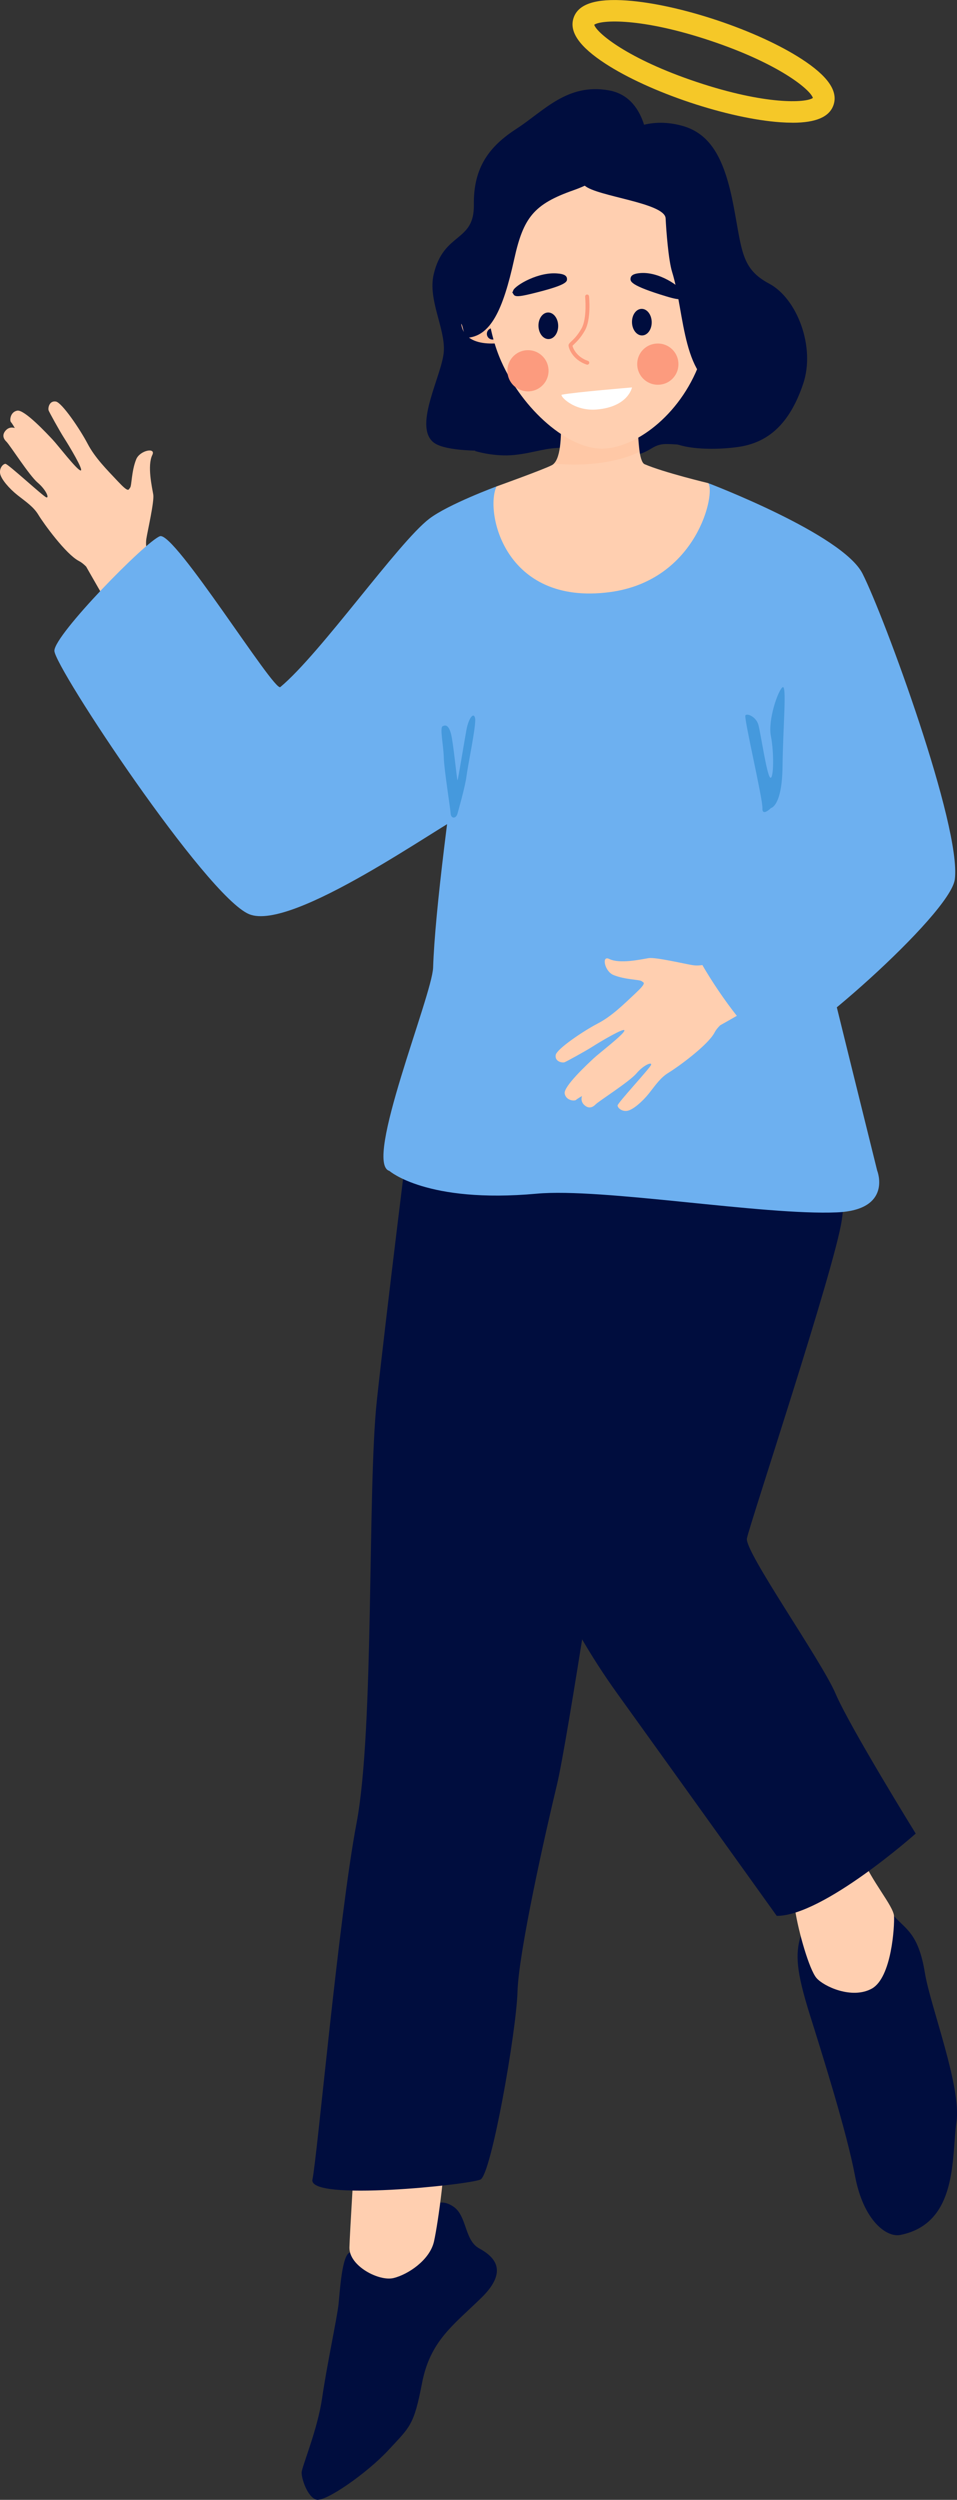 <?xml version="1.0" encoding="UTF-8"?> <svg xmlns="http://www.w3.org/2000/svg" viewBox="0 0 316.39 825.73"><rect x="0" y="0" width="316.39" height="825.73" fill="#333333" stroke="none"/><defs><style> .cls-1 { fill: #fff; } .cls-2 { fill: #4599dd; } .cls-3 { fill: #ffc19c; } .cls-4 { fill: #ffcfb0; } .cls-5 { fill: #f5c828; } .cls-6 { fill: #6db0f0; } .cls-7 { isolation: isolate; } .cls-8 { fill: #fc9b7e; } .cls-9 { opacity: .5; } .cls-9, .cls-10 { mix-blend-mode: multiply; } .cls-10 { opacity: .6; } .cls-11 { fill: #000d3e; } </style></defs><g class="cls-7"><g id="Layer_1" data-name="Layer 1"><g><path class="cls-4" d="m72.84,242.81c4.64-6.41,9.37-12.68,14.57-18.65-15.26-16.28-36.18-38.81-38.6-41.42-.45-1.45-.67-3.05-.43-4.72.35-2.4,2.68-12.35,2.29-14.68-.39-2.33-2.05-9.51-.31-13.06,1.27-2.61-4.12-1.54-5.33,1.44-1.59,3.9-1.46,8.76-2.02,9.37s-.3,1.9-4.04-2.09c-3.75-3.99-7.58-7.79-10.03-12.48-2.46-4.69-8.47-13.57-10.48-13.89-2.16-.34-2.65,2.12-2.39,2.93.16.5,3.6,6.75,5.17,9.19,1.43,2.22,6.68,10.89,5.39,10.65-1.29-.24-7.47-8.33-9.25-10.21-1.78-1.88-9.33-10.03-11.7-9.55-2.37.48-2.51,3.31-2.07,3.78s1.29,1.97,1.29,1.97c0,0-1.61-.66-2.91.69-1.3,1.35-1.04,2.69.13,3.81,1.17,1.13,7.54,11.17,10.35,13.55,2.8,2.37,3.91,5.21,2.83,4.84-1.08-.37-12.67-11.1-13.5-11.07-.82.02-2.09,1.46-1.75,3.26.34,1.8,2.95,4.89,5.81,7.14,2.86,2.25,5.24,3.8,6.86,6.49,1.62,2.69,9.06,12.99,13.36,15.2.82.42,1.61,1.06,2.4,1.85.73,1.29,5.97,10.53,11.96,20.6.23.43.46.87.69,1.29,2.67,4.88,5.33,9.18,7.89,12.78,2.34,3.7,4.51,7,6.27,9.42,4.33,5.95,9.77,13.94,14.78,20.76-.1-3.2.73-6.42,2.76-9.22Z"></path><path class="cls-6" d="m164.16,160.67s-15.95,5.89-22.23,10.67c-10.25,7.81-35.9,44.49-49.26,55.61-2.03,1.69-35.08-51.6-39.81-49.83-4.73,1.77-34.88,32.51-34.88,37.84s50.18,81.09,64.37,87c14.19,5.91,63.22-29.45,72.38-33.74,7.67-3.59,9.43-107.56,9.43-107.56Z"></path><g><path class="cls-11" d="m290.77,633.81s1-5.22,4.79-.91c3.79,4.3,8.08,5.65,10.21,18.73,1.81,11.15,12.19,37.64,10.43,49.42-1.66,11.13.69,33.34-18.55,37.18-4.6.92-12.21-4.8-14.97-19.48-2.76-14.69-11-40.68-14.96-53.32-4.51-14.4-4.8-19.87-3.02-25.97,2.46-8.44,26.08-5.65,26.08-5.65Z"></path><path class="cls-11" d="m142.73,729.09s2.45-3.32,7.08-.28c4.63,3.04,3.66,11.14,8.6,13.85,4.94,2.71,9.96,7.35.64,16.42-9.32,9.07-16.86,14.19-19.54,28.16-2.68,13.97-3.96,14.34-11.07,22.03-7.12,7.69-20.93,17.25-23.86,16.4-2.93-.85-4.95-7.06-4.86-9s5.26-14.07,6.78-24.6c1.52-10.54,4.93-26.46,5.41-30.84.47-4.37,1.13-16.65,3.85-17.24,2.71-.59,26.98-14.91,26.98-14.91Z"></path><path class="cls-4" d="m198.24,377.18l76.75,8.75c-8.55,41.28-33.81,118.23-34.02,121.68-.26,4.05,7.55,10.87,11.33,20.66,3.78,9.79,29.62,77.17,32.65,85.06,3.03,7.9,10.43,16.19,10.62,19.57.19,3.38-.79,20.37-7.36,23.97-6.57,3.6-15.85-.72-18.26-3.49-2.41-2.77-6.03-15.47-7.08-22.51-1.04-7.04-38.05-57.82-48.48-76.91-10.43-19.09-14.59-29.83-16.71-33.26-2.13-3.43-8.8-13.05-9.9-26.87-1.1-13.81,4.39-59.61,5.14-74.82.3-6.06,2.64-23.29,5.34-41.83Z"></path><path class="cls-4" d="m130.55,504.53c-2.02-35.38,4.58-114.3,4.58-114.3,0,0,2.71-4.99,5.9-10.83l65.07-2.53c-1.32,21.79-3.49,52.06-6.06,66.04-4.26,23.13-18.46,97.35-21.95,107.15-3.49,9.81-2.53,26.21-6.89,46.69-4.36,20.48-24.82,101.89-24.2,109.61.62,7.71-2.14,27.81-3.51,33.98-1.37,6.18-8.6,10.97-13.39,12.13-4.79,1.15-14.66-3.94-14.58-10.07.08-6.13,7.23-123.13,9.11-132.88,1.88-9.74,7.93-69.62,5.91-105Z"></path></g><path class="cls-11" d="m135.62,370.31s-7.88,63.04-11.04,92.4c-3.15,29.36-.79,108.37-6.7,139.46-5.91,31.09-13.01,110.4-14.58,117.74-1.58,7.34,52.02,1.73,55.57,0,3.55-1.73,11.82-48.66,12.22-62.04.39-13.38,9.46-53.54,13.01-68.22,3.55-14.68,16.55-101.03,16.55-101.03l14.98-122.19-80.01,3.89Z"></path><path class="cls-11" d="m278.29,362.87s2.36,24.27,0,40.2c-2.36,15.93-30.57,100.78-31.36,105.11-.79,4.34,24.57,40.2,29.3,51.23,4.73,11.04,26.51,46.24,26.51,46.24,0,0-30.57,27.19-45.94,27.19,0,0-35.49-49.51-52.72-73.44-17.22-23.92-34.37-57.94-29.84-82.25.94-5.04,36.39-125.92,36.39-125.92l67.66,11.63Z"></path><path class="cls-6" d="m290.03,386.78c-9.39-38.09-28.43-113.5-28.54-121.37-.24-16.87-27.36-105.84-27.36-105.84l-8.99,12.27-5.79,7.73-56.14-11.7s-18.84,114.61-20.02,151.73c-.29,9.14-23.13,64.64-14.46,67.16,0,0,12.29,10.84,48.67,7.53,21.66-1.98,75.02,7.22,99.32,6.17,18.36-.8,13.32-13.69,13.32-13.69Z"></path><path class="cls-4" d="m293.68,294.63c-6.38-4.65-12.61-9.37-18.55-14.57-16.27,15.16-38.79,35.94-41.39,38.34-1.45.44-3.04.66-4.7.41-2.39-.36-12.3-2.71-14.62-2.33-2.32.38-9.48,2.01-13.02.27-2.59-1.28-1.54,4.1,1.42,5.31,3.89,1.59,8.72,1.48,9.33,2.04.61.56,1.89.3-2.09,4.03-3.98,3.72-7.79,7.53-12.47,9.96-4.68,2.43-13.55,8.4-13.87,10.4-.35,2.15,2.11,2.65,2.91,2.39.5-.16,6.74-3.57,9.18-5.12,2.21-1.42,10.88-6.62,10.63-5.34-.24,1.29-8.32,7.42-10.2,9.19-1.88,1.77-10.02,9.27-9.55,11.63.47,2.36,3.29,2.51,3.76,2.07.47-.44,1.97-1.28,1.97-1.28,0,0-.66,1.6.68,2.9,1.34,1.3,2.67,1.04,3.8-.12s11.16-7.48,13.53-10.27c2.37-2.79,5.2-3.88,4.83-2.8-.37,1.08-11.1,12.6-11.08,13.42s1.45,2.08,3.25,1.75c1.8-.33,4.88-2.93,7.14-5.77,2.25-2.84,3.8-5.21,6.48-6.82,2.68-1.61,12.97-8.99,15.19-13.27.42-.82,1.06-1.61,1.85-2.38,1.29-.72,10.51-5.92,20.57-11.86.43-.23.86-.46,1.29-.69,4.88-2.65,9.17-5.28,12.76-7.83,3.7-2.32,6.99-4.48,9.41-6.23,5.95-4.29,13.93-9.69,20.73-14.67-3.19.09-6.4-.75-9.18-2.78Z"></path><path class="cls-6" d="m234.14,159.58s44.4,16.84,51.01,29.89c7.15,14.09,32.75,83.55,30.52,100.98-1.49,11.62-53.1,56.78-60.07,56.33-6.97-.45-39.12-45.92-29.95-53.59,9.17-7.67,28.45-26.48,31.62-31.4s-23.14-102.21-23.14-102.21Z"></path><path class="cls-11" d="m157.11,148.99s6.28,1.98,12.96,1.29c6.68-.69,10.82-2.65,16.46-2.29,5.64.35,13.03,3.48,20.99,2.71,7.96-.77,7.51-4.07,12.92-4.03,5.41.04,9.24,1.16,15.14-.08,5.9-1.24,2.34-26.31-6.14-27.38-8.49-1.08-55.84,2.17-55.84,2.17l-16.49,27.62Z"></path><path class="cls-11" d="m214.35,51.36c-.01-.3.76-19.03-13.04-21.51-13.8-2.48-21.57,6.88-30.51,12.65-8.94,5.77-14.33,12.71-14.14,25.16.19,12.45-9.97,8.89-13.27,22.92-1.99,8.44,3.83,17.83,3.34,25.49-.48,7.65-9.98,24.2-3.62,29.88,6.37,5.68,41.31,1.41,41.8,1.39s29.43-95.97,29.43-95.97Z"></path><path class="cls-11" d="m169.04,102.74s-7.48,11.78-4.63,20.14c2.85,8.36,5.21,14.76,2.72,19.4s-10.57,6.64-10.03,6.71c10.31,1.38,26.1-1.63,26.1-1.63l1.5-7.28-15.66-37.34Z"></path><path class="cls-11" d="m206.64,43.96s-7.52,9.11-3.55,14.32c3.97,5.22,6.32,3.75,6.7,7.74.38,3.98-1.69,12.35,4.09,14.21,5.79,1.86,8.96-4.78,12.74,7.3,3.78,12.08-5.01,12.31-1.99,25.22,3.02,12.91,1.33,21.64-3.43,28.34-4.77,6.7,11.49,8.17,22.87,6.54,9.75-1.4,16.92-7.4,21.46-20.85,4.12-12.19-2.02-28.19-11.24-33.09-9.22-4.9-8.95-10.83-11.74-25.51-2.9-15.28-7.35-24.01-17.12-26.66-11.65-3.16-18.8,2.44-18.8,2.44Z"></path><path class="cls-11" d="m241.06,109.53s-3.53,1.9-3.05,6.85c.48,4.96,3.65,8.13,2.17,13.36-1.48,5.22,5.65,13.46-4.6,16.85,0,0-9.33,2.38-14.86-1.19-5.53-3.57-.7-34.89-.7-34.89l21.05-.97Z"></path><g><g><g><path class="cls-3" d="m235.83,92.02s10.8,1.19,11.1,10.55c.3,9.58-15.04,8.5-15.04,8.5l3.94-19.05Z"></path><g class="cls-10"><path class="cls-3" d="m234.35,95.23s8.86.46,9.74,9.23c0,0-6.24-5.88-11.57-3.19l1.83-6.04Z"></path></g></g><path class="cls-11" d="m235.37,107.58c-.01,1.05.82,1.9,1.87,1.92,1.05.01,1.9-.82,1.92-1.87s-.82-1.9-1.87-1.92c-1.05-.01-1.9.82-1.92,1.87Z"></path><g><path class="cls-3" d="m161.59,94.66s-10.44,3.03-9.12,12.31c1.35,9.49,16.27,5.79,16.27,5.79l-7.15-18.09Z"></path><g class="cls-10"><path class="cls-3" d="m163.59,97.57s-8.65,1.97-8.01,10.77c0,0,5.14-6.87,10.85-5.14l-2.84-5.63Z"></path></g></g><path class="cls-11" d="m164.71,109.92c.19,1.03-.48,2.02-1.51,2.21-1.03.19-2.02-.48-2.21-1.51-.19-1.03.48-2.02,1.51-2.21,1.03-.19,2.02.48,2.21,1.51Z"></path></g><path class="cls-4" d="m164.16,160.67s15.71-5.64,18.31-7.03c5.78-3.08,1.44-30.57,1.44-30.57l13.56-.77,13.58.11s-1.57,29.36,2.05,30.92c6.33,2.73,21.03,6.25,21.03,6.25,2.55,3.07-3.52,32.21-32.59,36.01-34.92,4.56-41.28-26.71-37.38-34.92Z"></path><g class="cls-9"><path class="cls-3" d="m183.15,153.12c5-4.49.73-29.35.73-29.35l13.56-.81,13.58.15s-.86,13.1.44,26.11c-6.26,3.09-16.56,5.07-28.3,3.9Z"></path></g><path class="cls-4" d="m160.45,82.67c.91-22.47,11.78-29.65,18.62-33.54,7.17-4.08,13.04-4.92,18.23-4.68,5.18-.45,11.08.15,18.41,3.93,7,3.61,18.16,10.33,19.99,32.74,1.14,13.92-.34,26.58-3.81,37.06-5.99,18.12-21.26,29.67-32.45,30.01-11.43.35-26.6-12.71-33.76-28.91-4.43-10.03-5.8-22.77-5.24-36.61Z"></path><g><g><path class="cls-11" d="m184.76,90.38c-6.51-.84-14.36,3.84-15.07,5.52-.05.11-.08.23-.1.34l-.23.31.39.65c.41.69,1.15.9,4.31.21.4-.09.83-.18,1.31-.3,12.2-2.93,12.14-4.06,12.08-5.06-.07-1.34-1.84-1.57-2.69-1.68Z"></path><path class="cls-11" d="m226.13,97.22c-.01-.16-.06-.32-.14-.5-.85-1.91-8.2-7.31-14.8-6.47-.78.1-2.61.33-2.73,1.72-.08.97-.19,2.3,11.83,5.93,2.72.82,4.06,1.04,4.81.87.38-.08.61-.26.78-.51l.42-.78-.19-.26Z"></path></g><path class="cls-11" d="m208.94,106.49c.06,2.42,1.57,4.36,3.37,4.31,1.8-.04,3.21-2.04,3.15-4.47-.06-2.43-1.57-4.36-3.37-4.31-1.8.04-3.21,2.04-3.15,4.47Z"></path><path class="cls-11" d="m178.02,107.69c.06,2.42,1.57,4.36,3.37,4.31,1.8-.04,3.21-2.05,3.15-4.47-.06-2.42-1.57-4.36-3.37-4.31s-3.21,2.04-3.15,4.47Z"></path></g><g><path class="cls-8" d="m210.77,119.06c-.85,5.02,3.69,9.12,8.6,7.77,2.47-.68,4.39-2.8,4.82-5.33.85-5.02-3.69-9.12-8.6-7.77-2.47.68-4.39,2.8-4.82,5.33Z"></path><path class="cls-8" d="m167.75,122.81c.19,3.76,3.39,6.65,7.14,6.46,3.76-.19,6.65-3.39,6.46-7.14-.19-3.76-3.39-6.65-7.14-6.46-3.76.19-6.65,3.39-6.46,7.14Z"></path></g><path class="cls-8" d="m194.19,120.46c.26-.01.5-.18.59-.44.11-.34-.07-.71-.41-.82-3.79-1.28-4.98-4.3-5.1-4.98.1-.12.31-.31.49-.49.84-.8,2.25-2.14,3.63-4.6,2.1-3.75,1.38-10.96,1.35-11.26-.04-.36-.35-.61-.71-.58-.36.04-.62.36-.58.71,0,.07.71,7.1-1.19,10.49-1.28,2.29-2.6,3.55-3.39,4.29-.55.52-.85.81-.9,1.22-.09.75,1.17,4.81,5.99,6.43.08.03.16.04.23.03Z"></path></g><path class="cls-11" d="m206.52,42.01c6.7-.42,14.42,3.78,21.27,11.5,6.18,6.97,10.61,15.73,11.56,22.86.86,6.45,3.47,12.51,5.37,16.93,1.99,4.61,3.86,6.66,5.09,8.42,3.4,4.88,10.15,21.21,9.6,21.23-.93.04-18.81,6.88-19.23,6.78-14.87-3.69-13.61-25.85-17.99-39.95-1.2-3.88-1.93-13.59-2.13-17.66-.25-5.14-22.63-7.2-26.74-10.79-8.6-7.53,11.55-16.54,11.47-16.8l-.73-2.37,2.48-.15Z"></path><path class="cls-11" d="m152.1,85.62c2.59-8.44,7.34-16.08,10.29-24.4.72-2.02-.08-3.55-1.43-4.38,6.7-7.63,19.4-17.79,31.26-19.43,7.45-1.03,13.54,1.3,18.13,6.94l.55.68-.14.86c-.13.82-6.53,11.81-21.09,16.92-13.19,4.62-16.63,9.03-19.66,22.76-3.74,16.98-7.87,25.71-15.96,26.03-.49.02-1.08-4.57-1.59-4.63-2.76-.3-2.61,2.6-4,1.89.66-7.81,1.33-15.74,3.63-23.24Z"></path><path class="cls-1" d="m208.94,127.97s-19.11,1.59-23.18,2.4c-.92.18,3.78,5.56,11.55,4.89,10.42-.89,11.63-7.29,11.63-7.29Z"></path><path class="cls-2" d="m151.26,268.72s2.56-8.94,2.96-12.29,3.25-16.85,2.86-19.11c-.39-2.27-2.13-.3-2.89,3.84-.76,4.14-2.73,16.36-2.93,16.55s-1.38-12.51-2.17-15.37c-.79-2.86-1.77-2.96-2.76-2.46-.99.49.3,6.4.39,10.35.1,3.94,2.17,16.8,2.27,18.5.1,1.7,1.76,1.83,2.27,0Z"></path><path class="cls-2" d="m254.87,266.91s3.69-.56,3.84-13.73c.15-13.17,1.48-27.21,0-26.17-1.48,1.03-4.9,10.83-3.84,16.16,1.06,5.33.93,14.29-.2,13.7-1.13-.59-3.2-14.78-3.94-17.44-.74-2.66-3.69-3.91-4.29-3.14-.59.77,5.77,27.67,5.62,30.63s2.81,0,2.81,0Z"></path><path class="cls-5" d="m262.02,40.53c-1.27,0-2.63-.05-4.07-.15-8.41-.6-19.02-2.93-29.88-6.55-10.85-3.63-20.73-8.15-27.81-12.73-8.69-5.63-12.17-10.6-10.63-15.19,1.53-4.6,7.31-6.49,17.63-5.74,8.41.6,19.02,2.93,29.88,6.55,10.85,3.63,20.73,8.15,27.81,12.73,8.69,5.62,12.17,10.59,10.63,15.19h0c-1.32,3.95-5.77,5.9-13.56,5.9ZM196.45,8.18c.82,2.68,10.99,11.25,33.87,18.9,22.88,7.65,36.16,6.92,38.43,5.27-.82-2.68-10.99-11.25-33.87-18.9-22.88-7.65-36.16-6.92-38.43-5.27Z"></path></g></g></g></svg> 